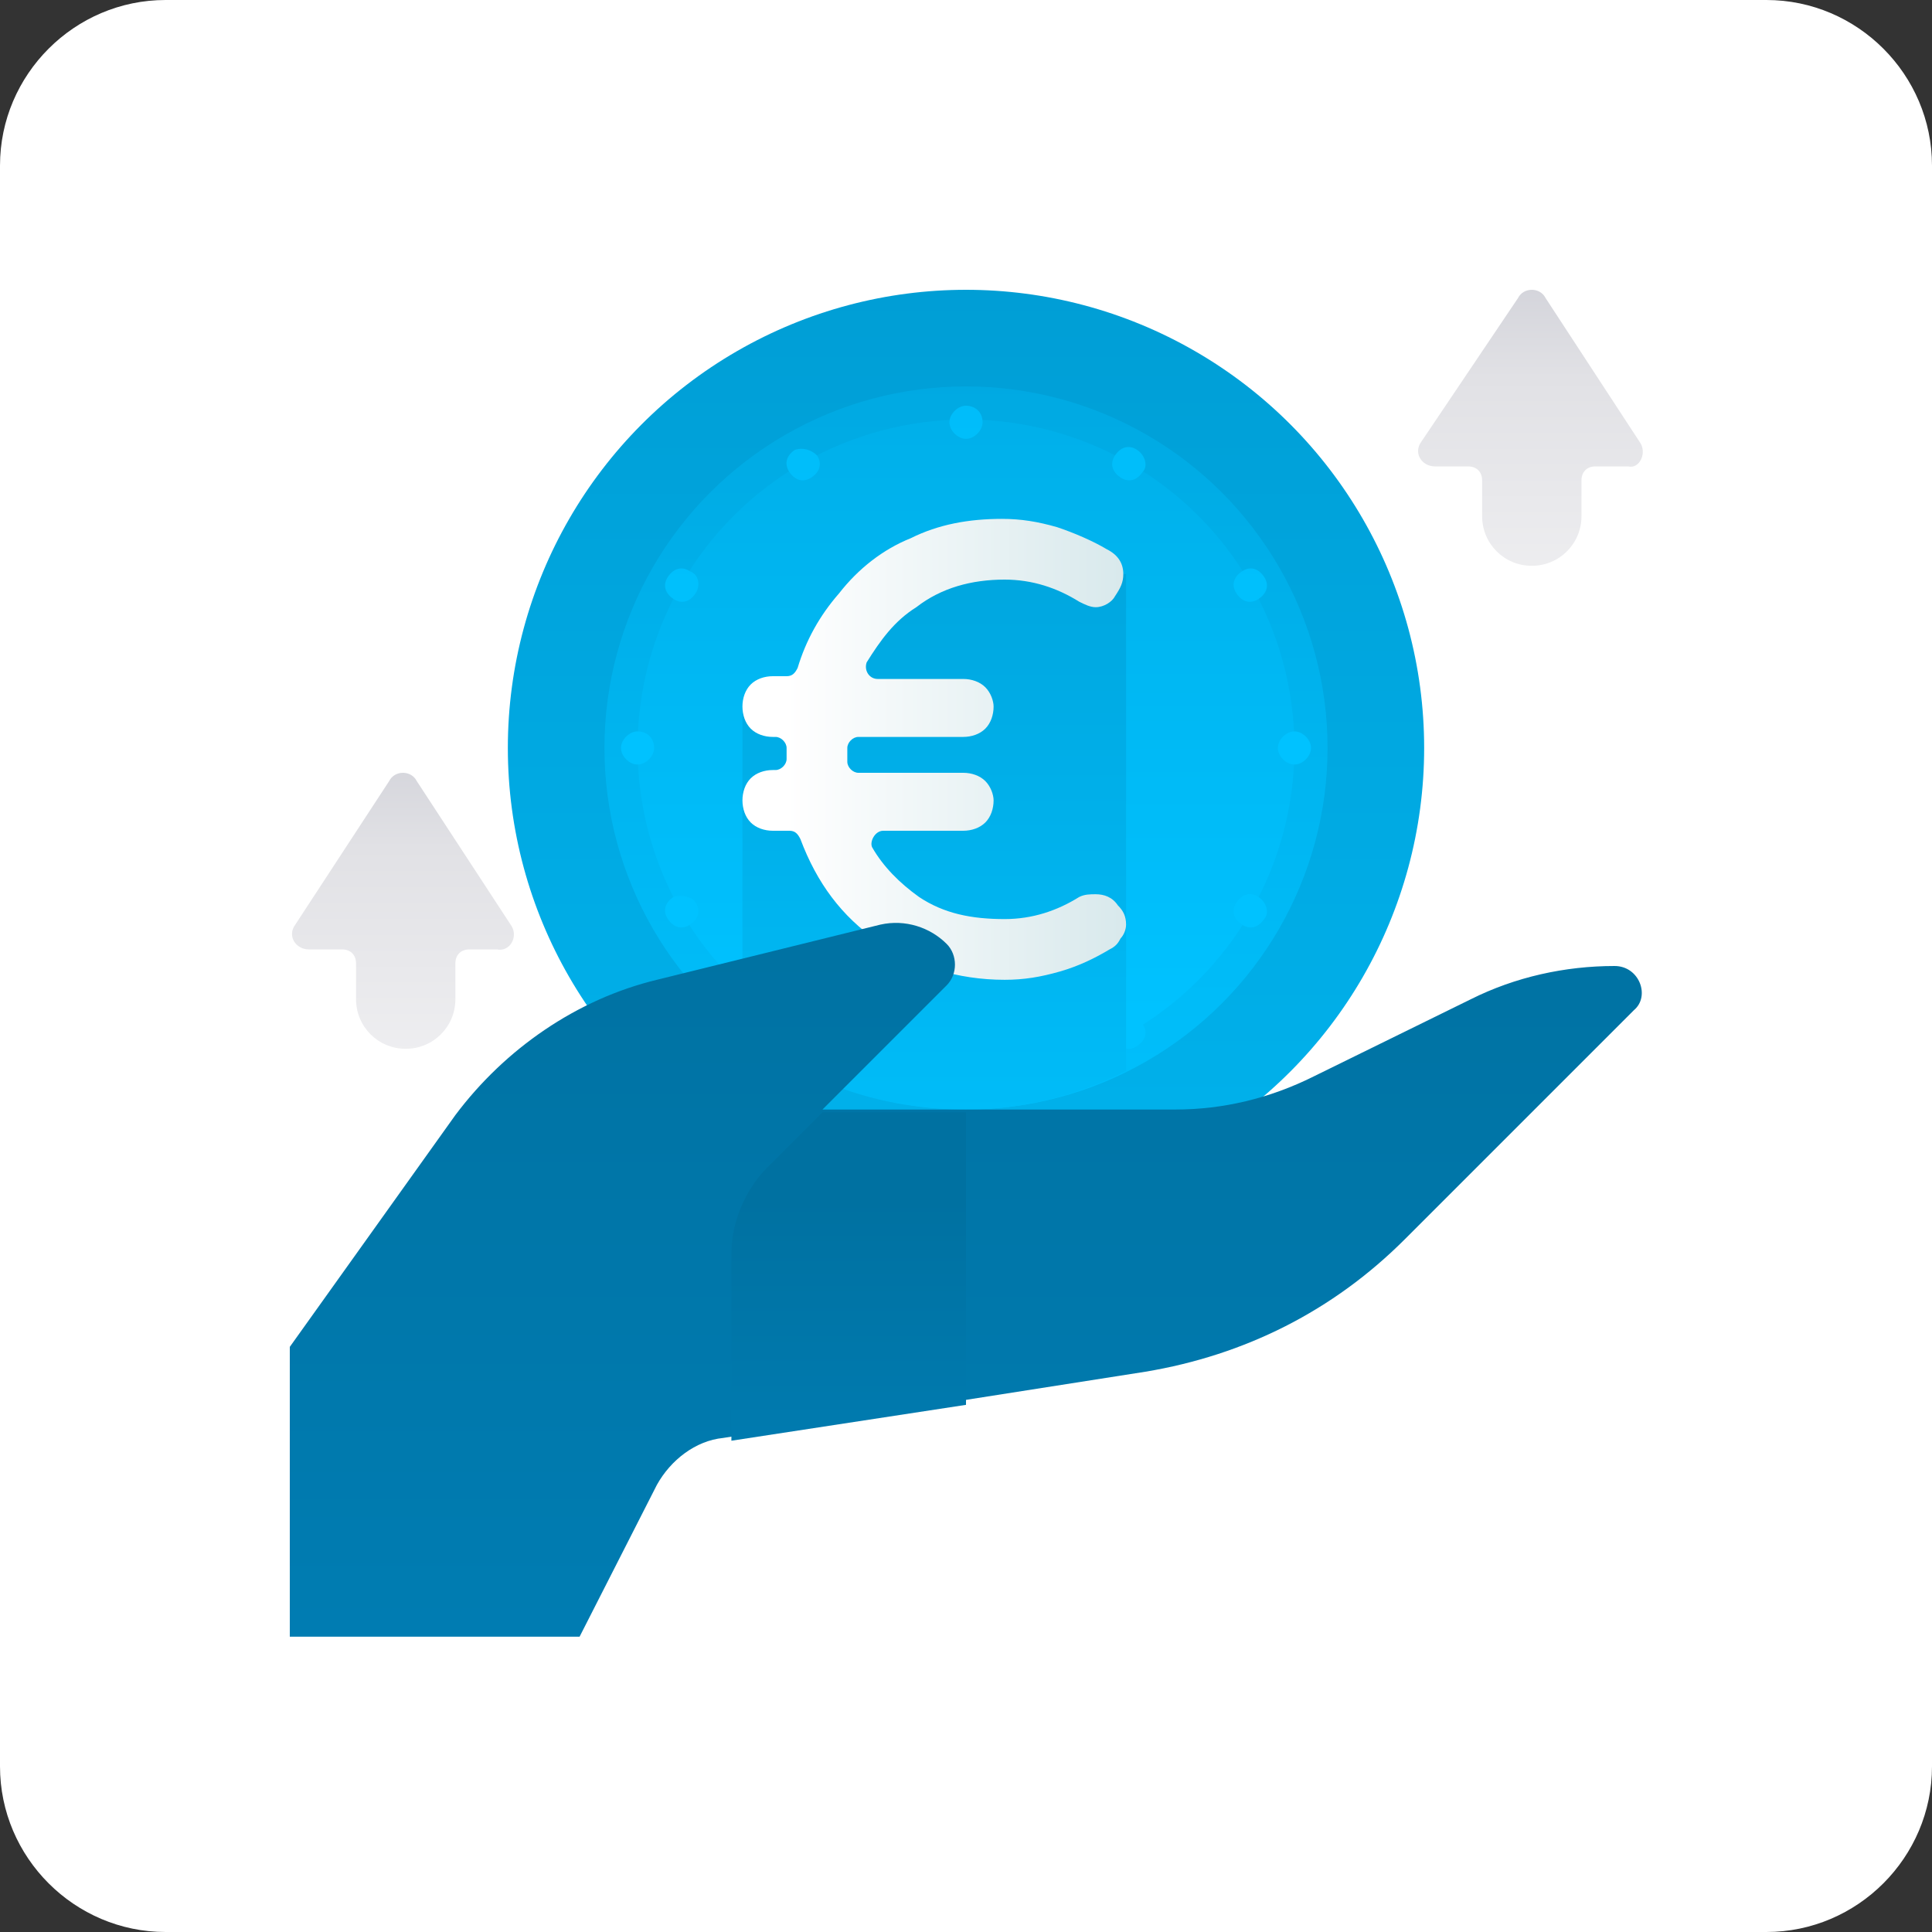 <?xml version="1.0" encoding="utf-8"?>
<!-- Generator: Adobe Illustrator 24.1.2, SVG Export Plug-In . SVG Version: 6.00 Build 0)  -->
<svg version="1.1" id="Livello_1" xmlns="http://www.w3.org/2000/svg" xmlns:xlink="http://www.w3.org/1999/xlink" x="0px" y="0px"
	 width="70px" height="70px" viewBox="0 0 70 70" style="enable-background:new 0 0 70 70;" xml:space="preserve">
<rect x="0" y="0" width="70" height="70" fill="#333333" stroke="none"/>
<style type="text/css">
	.st0{fill:#FFFFFF;}
	.st1{fill:url(#SVGID_1_);}
	.st2{fill:url(#SVGID_2_);}
	.st3{fill:url(#SVGID_3_);}
	.st4{fill:url(#SVGID_4_);}
	.st5{fill:url(#SVGID_5_);}
	.st6{fill:url(#SVGID_6_);}
	.st7{fill:url(#SVGID_7_);}
	.st8{fill:url(#SVGID_8_);}
	.st9{fill:url(#SVGID_9_);}
	.st10{fill:url(#SVGID_10_);}
</style>
<g>
	<path class="st0" d="M64,70H6c-3.3,0-6-2.7-6-6V6c0-3.3,2.7-6,6-6h58c3.3,0,6,2.7,6,6v58C70,67.3,67.3,70,64,70z"/>
	<g>
		<g>
			
				<linearGradient id="SVGID_1_" gradientUnits="userSpaceOnUse" x1="35.001" y1="1.863" x2="35.001" y2="74.75" gradientTransform="matrix(1 0 0 -1 0 72)">
				<stop  offset="3.236605e-03" style="stop-color:#00C2FF"/>
				<stop  offset="1" style="stop-color:#0096CC"/>
			</linearGradient>
			<circle class="st1" cx="35" cy="27.1" r="16.6"/>
			
				<linearGradient id="SVGID_2_" gradientUnits="userSpaceOnUse" x1="35.001" y1="28.303" x2="35.001" y2="81.002" gradientTransform="matrix(1 0 0 -1 0 72)">
				<stop  offset="3.236605e-03" style="stop-color:#00C2FF"/>
				<stop  offset="1" style="stop-color:#0096CC"/>
			</linearGradient>
			<circle class="st2" cx="35" cy="27.1" r="13.1"/>
			
				<linearGradient id="SVGID_3_" gradientUnits="userSpaceOnUse" x1="35.001" y1="34.979" x2="35.001" y2="87.253" gradientTransform="matrix(1 0 0 -1 0 72)">
				<stop  offset="3.236605e-03" style="stop-color:#00C2FF"/>
				<stop  offset="1" style="stop-color:#0096CC"/>
			</linearGradient>
			<circle class="st3" cx="35" cy="27.1" r="11.9"/>
			
				<linearGradient id="SVGID_4_" gradientUnits="userSpaceOnUse" x1="35.001" y1="44.226" x2="35.001" y2="160.797" gradientTransform="matrix(1 0 0 -1 0 72)">
				<stop  offset="3.236605e-03" style="stop-color:#00C2FF"/>
				<stop  offset="1" style="stop-color:#0096CC"/>
			</linearGradient>
			<path class="st4" d="M35.6,15.3c0,0.3-0.3,0.6-0.6,0.6c-0.3,0-0.6-0.3-0.6-0.6c0-0.3,0.3-0.6,0.6-0.6
				C35.3,14.7,35.6,14.9,35.6,15.3z M35,38.4c-0.3,0-0.6,0.3-0.6,0.6s0.3,0.6,0.6,0.6c0.3,0,0.6-0.3,0.6-0.6S35.3,38.4,35,38.4z
				 M28.8,16.3c-0.3,0.2-0.4,0.5-0.2,0.8s0.5,0.4,0.8,0.2c0.3-0.2,0.4-0.5,0.2-0.8C29.4,16.3,29.1,16.2,28.8,16.3z M40.6,36.9
				c-0.3,0.2-0.4,0.5-0.2,0.8c0.2,0.3,0.5,0.4,0.8,0.2s0.4-0.5,0.2-0.8C41.3,36.8,40.9,36.7,40.6,36.9z M25,20.7
				c-0.3-0.2-0.6-0.1-0.8,0.2c-0.2,0.3-0.1,0.6,0.2,0.8c0.3,0.2,0.6,0.1,0.8-0.2C25.4,21.2,25.3,20.8,25,20.7z M45.6,32.5
				c-0.3-0.2-0.6-0.1-0.8,0.2c-0.2,0.3-0.1,0.6,0.2,0.8c0.3,0.2,0.6,0.1,0.8-0.2C46,33.1,45.9,32.7,45.6,32.5z M23.1,26.5
				c-0.3,0-0.6,0.3-0.6,0.6c0,0.3,0.3,0.6,0.6,0.6c0.3,0,0.6-0.3,0.6-0.6C23.7,26.8,23.5,26.5,23.1,26.5z M46.9,26.5
				c-0.3,0-0.6,0.3-0.6,0.6c0,0.3,0.3,0.6,0.6,0.6c0.3,0,0.6-0.3,0.6-0.6C47.5,26.8,47.2,26.5,46.9,26.5z M24.4,32.5
				c-0.3,0.2-0.4,0.5-0.2,0.8c0.2,0.3,0.5,0.4,0.8,0.2c0.3-0.2,0.4-0.5,0.2-0.8C25.1,32.5,24.7,32.4,24.4,32.5z M45,20.7
				c-0.3,0.2-0.4,0.5-0.2,0.8c0.2,0.3,0.5,0.4,0.8,0.2s0.4-0.5,0.2-0.8C45.6,20.6,45.3,20.5,45,20.7z M29.4,36.9
				c-0.3-0.2-0.6-0.1-0.8,0.2c-0.2,0.3-0.1,0.6,0.2,0.8c0.3,0.2,0.6,0.1,0.8-0.2S29.6,37.1,29.4,36.9z M41.2,16.3
				c-0.3-0.2-0.6-0.1-0.8,0.2c-0.2,0.3-0.1,0.6,0.2,0.8c0.3,0.2,0.6,0.1,0.8-0.2C41.6,16.9,41.5,16.5,41.2,16.3z"/>
			
				<linearGradient id="SVGID_5_" gradientUnits="userSpaceOnUse" x1="33.864" y1="26.011" x2="33.864" y2="66.221" gradientTransform="matrix(1 0 0 -1 0 72)">
				<stop  offset="3.236605e-03" style="stop-color:#00C2FF"/>
				<stop  offset="1" style="stop-color:#0096CC"/>
			</linearGradient>
			<path class="st5" d="M33.5,20.3l-3.4,5l-3.2,0.3c0,0,0,9.5,0,11.8c2.2,1.8,5,2.8,8.1,2.8c2.1,0,4-0.5,5.8-1.4l0-5.3
				c0-7.4,0-12.7,0-12.7L33.5,20.3z"/>
			<g>
				
					<linearGradient id="SVGID_6_" gradientUnits="userSpaceOnUse" x1="28.507" y1="44.852" x2="59.711" y2="44.852" gradientTransform="matrix(1 0 0 -1 0 72)">
					<stop  offset="0" style="stop-color:#FFFFFF"/>
					<stop  offset="0.516" style="stop-color:#CCE2E6"/>
					<stop  offset="1" style="stop-color:#8FA1BB"/>
				</linearGradient>
				<path class="st6" d="M40.8,33.5c0,0.2-0.1,0.4-0.2,0.5c-0.1,0.2-0.2,0.3-0.4,0.4c-0.5,0.3-1.1,0.6-1.8,0.8
					c-0.7,0.2-1.3,0.3-2,0.3c-1.7,0-3.3-0.5-4.6-1.4c-1.3-0.9-2.2-2.1-2.8-3.7c-0.1-0.2-0.2-0.3-0.4-0.3h-0.6
					c-0.3,0-0.6-0.1-0.8-0.3c-0.2-0.2-0.3-0.5-0.3-0.8s0.1-0.6,0.3-0.8c0.2-0.2,0.5-0.3,0.8-0.3h0.1c0.2,0,0.4-0.2,0.4-0.4
					c0-0.1,0-0.3,0-0.4c0-0.2-0.2-0.4-0.4-0.4h-0.1c-0.3,0-0.6-0.1-0.8-0.3c-0.2-0.2-0.3-0.5-0.3-0.8c0-0.3,0.1-0.6,0.3-0.8
					c0.2-0.2,0.5-0.3,0.8-0.3h0.5c0.2,0,0.3-0.1,0.4-0.3c0.3-1,0.8-1.9,1.5-2.7c0.7-0.9,1.6-1.6,2.6-2c1-0.5,2.1-0.7,3.3-0.7
					c0.7,0,1.3,0.1,2,0.3c0.6,0.2,1.3,0.5,1.8,0.8c0.4,0.2,0.6,0.5,0.6,0.9c0,0.3-0.1,0.5-0.3,0.8C40.3,21.8,40,22,39.7,22
					c-0.2,0-0.4-0.1-0.6-0.2c-0.8-0.5-1.7-0.8-2.7-0.8c-1.2,0-2.3,0.3-3.2,1c-0.8,0.5-1.3,1.2-1.8,2c-0.1,0.3,0.1,0.6,0.4,0.6l3.1,0
					c0.3,0,0.6,0.1,0.8,0.3c0.2,0.2,0.3,0.5,0.3,0.7c0,0.3-0.1,0.6-0.3,0.8c-0.2,0.2-0.5,0.3-0.8,0.3l-3.8,0c-0.2,0-0.4,0.2-0.4,0.4
					l0,0c0,0.1,0,0.3,0,0.5c0,0.2,0.2,0.4,0.4,0.4l3.8,0c0.3,0,0.6,0.1,0.8,0.3c0.2,0.2,0.3,0.5,0.3,0.7c0,0.3-0.1,0.6-0.3,0.8
					c-0.2,0.2-0.5,0.3-0.8,0.3H32c-0.3,0-0.5,0.4-0.4,0.6c0.4,0.7,1,1.3,1.7,1.8c0.9,0.6,1.9,0.8,3.1,0.8c1,0,1.9-0.3,2.7-0.8
					c0.2-0.1,0.4-0.1,0.6-0.1c0.3,0,0.6,0.1,0.8,0.4C40.7,33,40.8,33.2,40.8,33.5z"/>
			</g>
		</g>
		
			<linearGradient id="SVGID_7_" gradientUnits="userSpaceOnUse" x1="35" y1="-34.806" x2="35" y2="50.148" gradientTransform="matrix(1 0 0 -1 0 72)">
			<stop  offset="0" style="stop-color:#0090CF"/>
			<stop  offset="0.891" style="stop-color:#0071A1"/>
		</linearGradient>
		<path class="st7" d="M58.5,35c-1.8,0-3.6,0.4-5.2,1.2l-5.7,2.8c-1.6,0.8-3.3,1.2-5,1.2H29.8l4.5-4.5c0.4-0.4,0.4-1.1,0-1.5l0,0
			c-0.6-0.6-1.5-0.9-2.4-0.7l-8.1,2c-2.9,0.7-5.5,2.5-7.3,4.9l-6,8.4v10.5H21l2.8-5.5c0.5-0.9,1.4-1.6,2.4-1.7l15.3-2.4
			c3.6-0.6,6.8-2.2,9.4-4.8l8.3-8.3C59.8,36.1,59.4,35,58.5,35z"/>
		
			<linearGradient id="SVGID_8_" gradientUnits="userSpaceOnUse" x1="30.747" y1="0.604" x2="30.747" y2="31.97" gradientTransform="matrix(1 0 0 -1 0 72)">
			<stop  offset="0" style="stop-color:#0090CF"/>
			<stop  offset="0.891" style="stop-color:#0071A1"/>
		</linearGradient>
		<path class="st8" d="M35,50.9V40.3h-5.2l0.8-0.8l-2.8,2.8c-0.8,0.8-1.3,2-1.3,3.1v6.8L35,50.9z"/>
		
			<linearGradient id="SVGID_9_" gradientUnits="userSpaceOnUse" x1="55.448" y1="41.084" x2="55.448" y2="74.488" gradientTransform="matrix(1 0 0 -1 0 72)">
			<stop  offset="0" style="stop-color:#FFFFFF"/>
			<stop  offset="0.516" style="stop-color:#E1E1E5"/>
			<stop  offset="1" style="stop-color:#A0A3B3"/>
		</linearGradient>
		<path class="st9" d="M59.4,16L56,10.8c-0.2-0.4-0.8-0.4-1,0L51.5,16c-0.3,0.4,0,0.9,0.5,0.9h1.2c0.3,0,0.5,0.2,0.5,0.5v1.3
			c0,1,0.8,1.8,1.8,1.8l0,0c1,0,1.8-0.8,1.8-1.8v-1.3c0-0.3,0.2-0.5,0.5-0.5h1.2C59.4,17,59.7,16.4,59.4,16z"/>
		
			<linearGradient id="SVGID_10_" gradientUnits="userSpaceOnUse" x1="14.552" y1="24.055" x2="14.552" y2="57.459" gradientTransform="matrix(1 0 0 -1 0 72)">
			<stop  offset="0" style="stop-color:#FFFFFF"/>
			<stop  offset="0.516" style="stop-color:#E1E1E5"/>
			<stop  offset="1" style="stop-color:#A0A3B3"/>
		</linearGradient>
		<path class="st10" d="M18.5,33.5l-3.4-5.2c-0.2-0.4-0.8-0.4-1,0l-3.4,5.2c-0.3,0.4,0,0.9,0.5,0.9h1.2c0.3,0,0.5,0.2,0.5,0.5v1.3
			c0,1,0.8,1.8,1.8,1.8l0,0c1,0,1.8-0.8,1.8-1.8v-1.3c0-0.3,0.2-0.5,0.5-0.5H18C18.5,34.5,18.8,33.9,18.5,33.5z"/>
	</g>
</g>
</svg>
